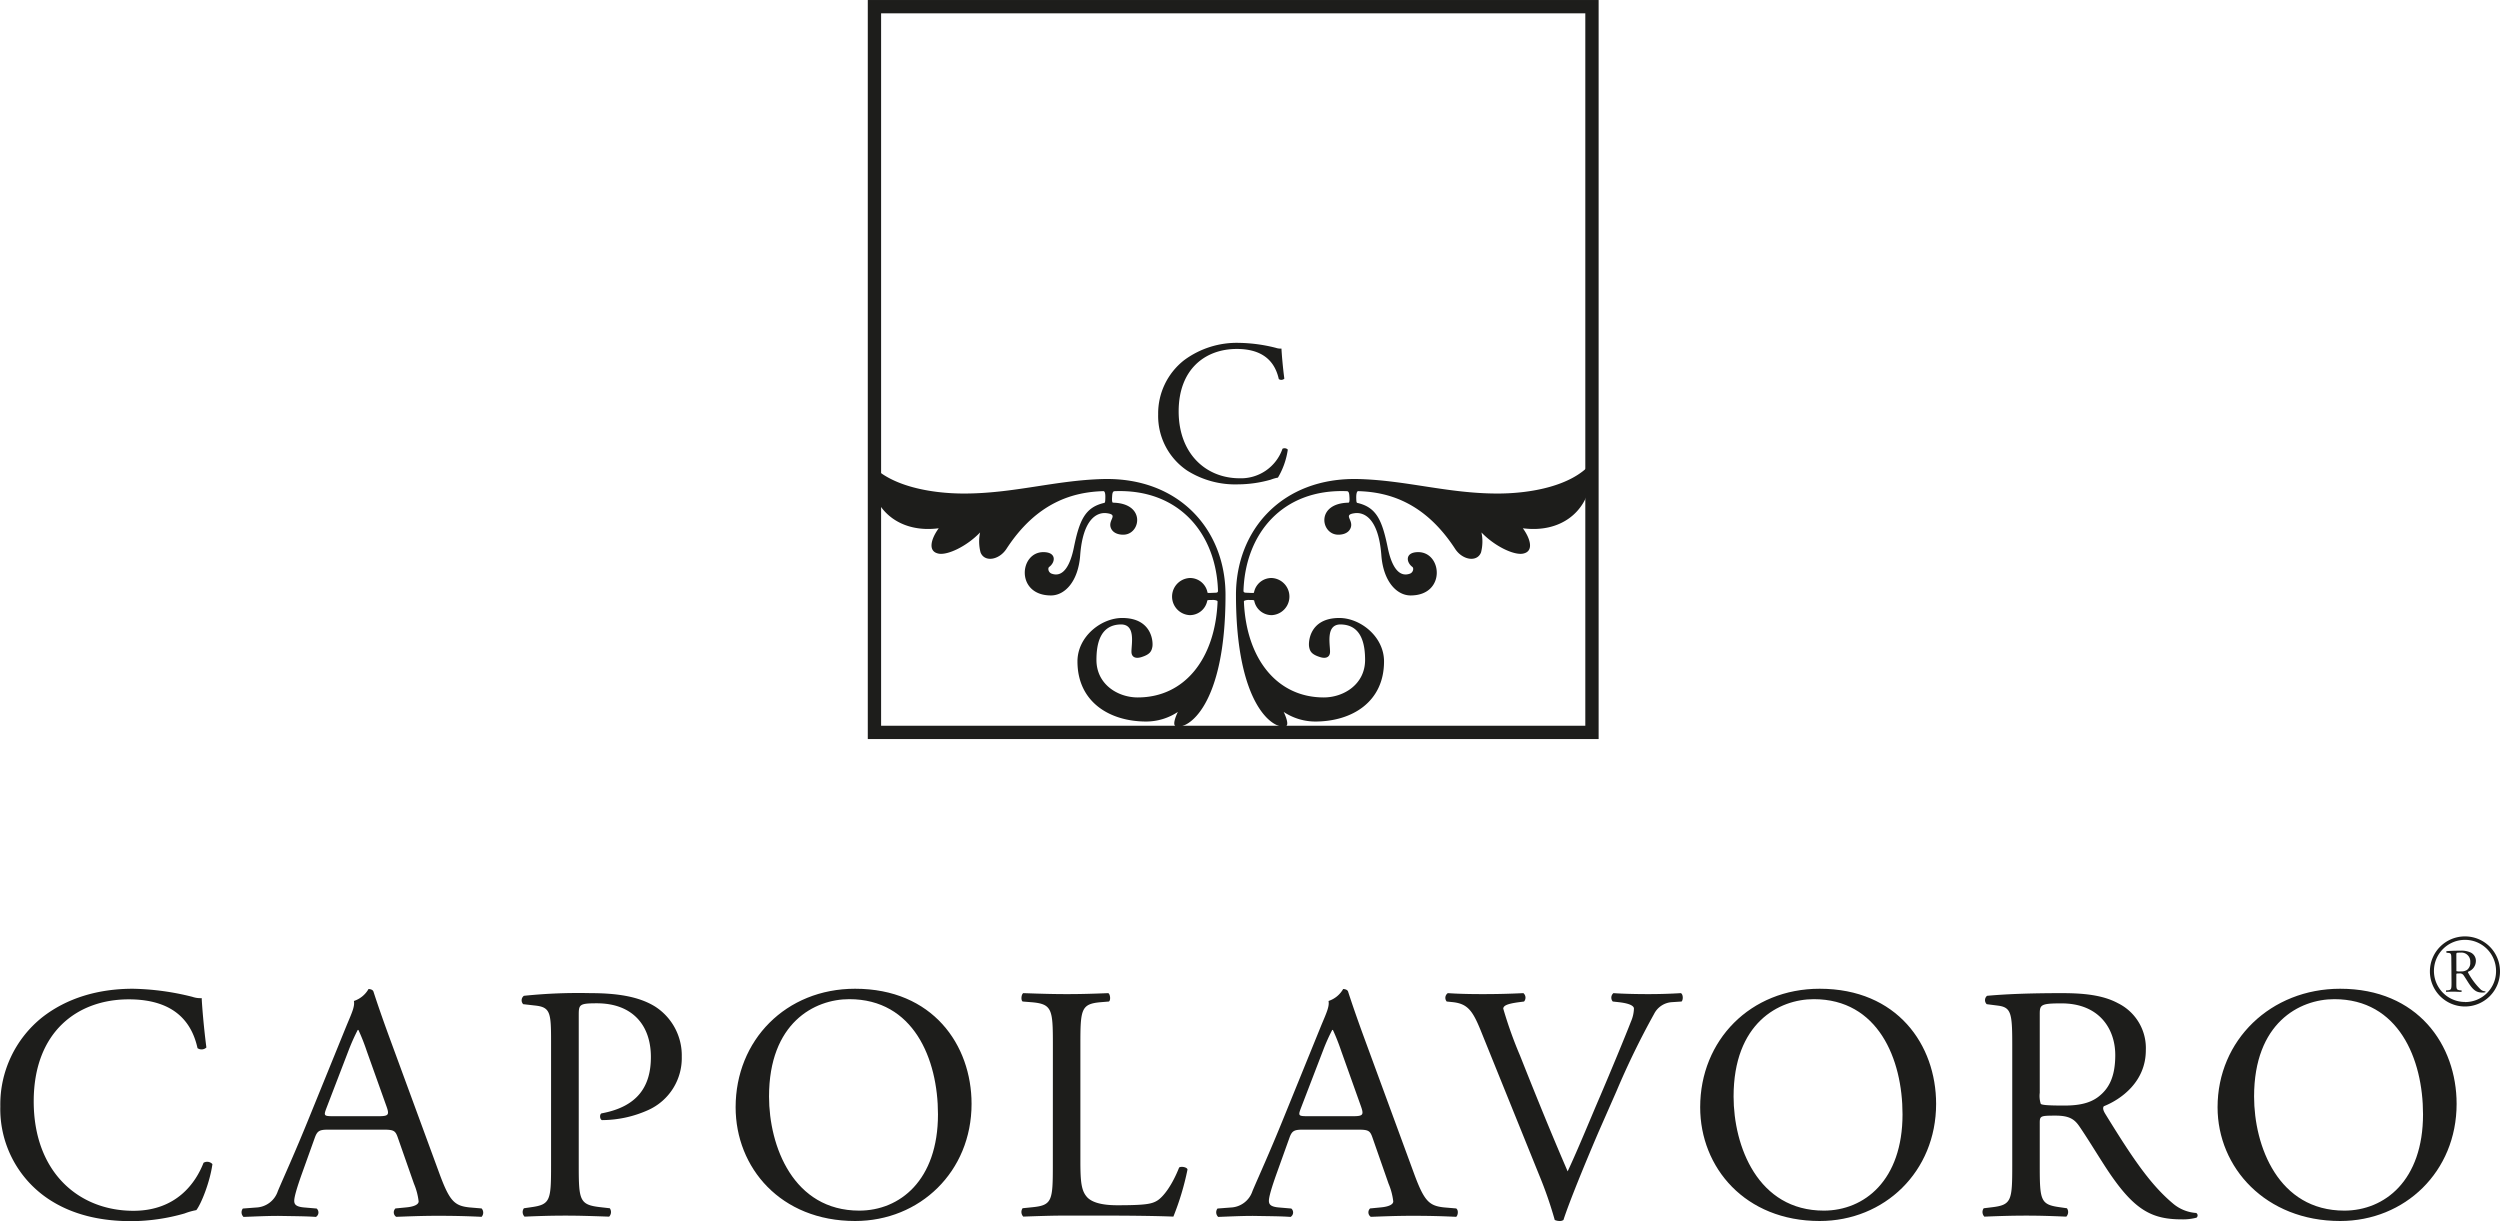 <svg id="Ebene_1" data-name="Ebene 1" xmlns="http://www.w3.org/2000/svg" width="198.79mm" height="97.09mm" viewBox="0 0 563.5 275.21"><defs><style>.cls-1{fill:#1d1d1b;}.cls-2{fill:none;stroke:#1d1d1b;stroke-miterlimit:10;stroke-width:3px;}</style></defs><path class="cls-1" d="M154.31,387.43c5.52-4.31,12.56-6.43,20.43-6.43a58.63,58.63,0,0,1,13.39,1.82,5.69,5.69,0,0,0,2.11.3c.08,1.74.46,6.51,1.06,11.12a1.58,1.58,0,0,1-2,.15c-1.13-5.14-4.54-11-15.51-11-11.57,0-21.41,7.34-21.41,23,0,15.88,10.07,24.66,22.47,24.66,9.76,0,14.07-6.36,15.81-10.82a1.59,1.59,0,0,1,2,.3c-.53,3.93-2.5,8.93-3.63,10.37a15.25,15.25,0,0,0-2.65.75,44.34,44.34,0,0,1-11.95,1.74c-6.81,0-13.32-1.36-18.84-5.07a24.38,24.38,0,0,1-10.74-20.8A25.14,25.14,0,0,1,154.31,387.43Z" transform="translate(-144.78 -158.14)"/><path class="cls-1" d="M275.23,420.79c0,7.95.15,8.93,5,9.46l2,.23a1.49,1.49,0,0,1-.15,1.89c-4.31-.15-6.81-.23-9.83-.23-3.18,0-5.91.08-9.23.23a1.45,1.45,0,0,1-.15-1.89l1.58-.23c4.39-.6,4.54-1.51,4.54-9.46V392.88c0-6.43-.15-7.72-3.55-8.09l-2.73-.31a1.26,1.26,0,0,1,.16-1.89,119.09,119.09,0,0,1,15-.6c6.28,0,11,.83,14.53,3a13.08,13.08,0,0,1,6.05,11.35,12.83,12.83,0,0,1-7.56,12,25.53,25.53,0,0,1-10.44,2.27c-.53-.23-.53-1.36-.08-1.52,8.17-1.51,11.12-6.12,11.12-12.7,0-7.34-4.31-12.11-12.18-12.11-4,0-4.08.3-4.08,2.72Z" transform="translate(-144.78 -158.14)"/><path class="cls-1" d="M310.59,407.71c0-15.13,11.34-26.71,26.93-26.71,17.47,0,26.25,12.64,26.25,25.95,0,15.28-11.65,26.4-26.25,26.4C320.72,433.35,310.59,421.32,310.59,407.71Zm45.61,1.59c0-12.49-5.52-25.95-20-25.95-7.87,0-18.08,5.37-18.08,21.94,0,11.19,5.45,25.72,20.35,25.72C347.58,431,356.2,424.2,356.2,409.3Z" transform="translate(-144.78 -158.14)"/><path class="cls-1" d="M478.46,390.23c-1.74-4.23-2.87-5.82-6.13-6.2l-1.46-.15a1.28,1.28,0,0,1,.25-1.89c2.2.15,4.62.22,7.87.22s6-.07,9.16-.22a1.33,1.33,0,0,1,.15,1.89l-1.14.15c-2.87.38-3.48.83-3.55,1.44a93.62,93.62,0,0,0,3.78,10.59c3.48,8.77,7,17.47,10.74,26.1,2.35-5,5.52-12.79,7.26-16.8,2.2-5.14,5.75-13.69,7-16.94a7.93,7.93,0,0,0,.68-2.95c0-.53-.76-1.14-3.4-1.44l-1.37-.15a1.32,1.32,0,0,1,.15-1.89c2.12.15,5,.22,7.87.22,2.5,0,4.84-.07,7.34-.22.53.3.53,1.51.15,1.89l-2.27.15a4.83,4.83,0,0,0-3.93,2.65,180.12,180.12,0,0,0-8.47,17.4l-4.09,9.3c-3,7-6.58,15.74-7.87,19.74a1.44,1.44,0,0,1-.83.23,2.82,2.82,0,0,1-1.13-.23,90.75,90.75,0,0,0-3.48-10.05Z" transform="translate(-144.78 -158.14)"/><path class="cls-1" d="M528,407.71c0-15.13,11.35-26.71,26.93-26.71,17.48,0,26.25,12.64,26.25,25.95,0,15.28-11.65,26.4-26.25,26.4C538.14,433.35,528,421.32,528,407.71Zm45.61,1.59c0-12.49-5.52-25.95-20-25.95-7.86,0-18.08,5.37-18.08,21.94,0,11.19,5.45,25.72,20.35,25.72C565,431,573.61,424.2,573.61,409.3Z" transform="translate(-144.78 -158.14)"/><path class="cls-1" d="M598.34,393.64c0-7.19-.23-8.48-3.33-8.85l-2.42-.31a1.26,1.26,0,0,1,.08-1.89c4.23-.38,9.45-.6,16.87-.6,4.69,0,9.15.38,12.63,2.27a11.27,11.27,0,0,1,6.28,10.59c0,7.19-5.68,11.12-9.46,12.63-.38.46,0,1.21.38,1.82,6,9.75,10.06,15.81,15.21,20.12a9,9,0,0,0,5.22,2.12.64.64,0,0,1,.07,1.06,12,12,0,0,1-3.33.38c-6.43,0-10.29-1.9-15.66-9.54-2-2.8-5.06-8-7.41-11.42-1.13-1.66-2.35-2.42-5.37-2.42-3.41,0-3.56.07-3.56,1.66v9.53c0,7.95.15,8.86,4.54,9.46l1.59.23a1.49,1.49,0,0,1-.15,1.89c-3.41-.15-6-.23-9-.23-3.18,0-5.9.08-9.46.23a1.47,1.47,0,0,1-.15-1.89l1.89-.23c4.39-.53,4.54-1.51,4.54-9.46Zm6.2,10.82a5.84,5.84,0,0,0,.23,2.49c.23.23,1.36.38,5.22.38,2.72,0,5.6-.3,7.79-2s3.78-4.23,3.78-9.38c0-6-3.7-11.65-12.1-11.65-4.69,0-4.92.3-4.92,2.42Z" transform="translate(-144.78 -158.14)"/><path class="cls-1" d="M644.62,407.71c0-15.13,12-26.71,27.63-26.71,17.47,0,26.25,12.64,26.25,25.95,0,15.28-11.65,26.4-26.25,26.4C655.46,433.35,644.62,421.32,644.62,407.71Zm46.31,1.59c0-12.49-5.52-25.95-20-25.95-7.87,0-18.08,5.37-18.08,21.94,0,11.19,5.45,25.72,20.35,25.72C682.31,431,690.93,424.2,690.93,409.3Z" transform="translate(-144.78 -158.14)"/><path class="cls-1" d="M454.17,414.65c-.57-1.67-.9-1.89-3.34-1.89h-12.3c-2,0-2.53.22-3.1,1.81l-2.85,7.95c-1.22,3.4-1.79,5.44-1.79,6.27s.4,1.37,2.36,1.52l2.69.23a1.17,1.17,0,0,1-.16,1.89c-2.12-.16-4.65-.16-8.48-.23-2.69,0-5.63.15-7.84.23a1.42,1.42,0,0,1-.16-1.89l3-.23a5.38,5.38,0,0,0,4.89-3.71c1.47-3.48,3.75-8.39,7.18-16.87l8.3-20.42c1.14-2.73,1.91-4.33,1.66-5.55a5.94,5.94,0,0,0,3.3-2.7s.92,0,1.11.59c1.08,3.33,2.34,6.9,3.56,10.23l11.17,30.41c2.37,6.5,3.43,7.64,6.93,8l2.7.23c.58.38.41,1.58,0,1.89-3.34-.16-6.19-.23-9.86-.23-3.92,0-7,.15-9.38.23a1.21,1.21,0,0,1-.16-1.89l2.36-.23c1.72-.15,2.86-.61,2.86-1.36a14.63,14.63,0,0,0-1.06-4ZM438,407.92c-.65,1.74-.57,1.81,1.71,1.81h10c2.36,0,2.52-.3,1.79-2.34l-4.4-12.33a49.07,49.07,0,0,0-1.88-4.77h-.16a43.39,43.39,0,0,0-2,4.46Z" transform="translate(-144.78 -158.14)"/><path class="cls-1" d="M234.48,414.65c-.57-1.67-.9-1.89-3.34-1.89h-12.3c-2,0-2.52.22-3.1,1.81l-2.85,7.95c-1.22,3.4-1.79,5.44-1.79,6.27s.4,1.37,2.36,1.52l2.69.23a1.17,1.17,0,0,1-.16,1.89c-2.12-.16-4.65-.16-8.48-.23-2.69,0-5.63.15-7.83.23a1.4,1.4,0,0,1-.16-1.89l3-.23a5.37,5.37,0,0,0,4.89-3.71c1.47-3.48,3.75-8.39,7.18-16.87l8.3-20.42c1.14-2.73,1.91-4.33,1.66-5.55a5.94,5.94,0,0,0,3.3-2.7s.92,0,1.11.59c1.08,3.33,2.34,6.9,3.56,10.23l11.17,30.41c2.37,6.5,3.43,7.64,6.93,8l2.71.23a1.4,1.4,0,0,1,0,1.89c-3.35-.16-6.2-.23-9.87-.23-3.91,0-7,.15-9.38.23a1.21,1.21,0,0,1-.16-1.89l2.36-.23c1.72-.15,2.86-.61,2.86-1.36a14.63,14.63,0,0,0-1.06-4Zm-16.13-6.73c-.65,1.74-.57,1.81,1.71,1.81h10c2.36,0,2.53-.3,1.79-2.34l-4.4-12.33a46.61,46.61,0,0,0-1.88-4.77h-.16a45.91,45.91,0,0,0-2,4.46Z" transform="translate(-144.78 -158.14)"/><path class="cls-1" d="M382.1,393.56c0-7.94-.15-9.15-4.92-9.53l-1.89-.15c-.45-.3-.3-1.67.15-1.89,4.24.15,6.81.22,9.83.22s5.53-.07,9.31-.22c.45.22.6,1.59.15,1.89l-1.82.15c-4.46.38-4.61,1.59-4.61,9.53v26.33c0,4.76.23,6.73,1.59,8.17.83.83,2.57,1.74,6.72,1.74,6.43,0,7.73-.3,8.94-1,1.51-.9,3.48-3.63,5-7.49.45-.37,1.89-.07,1.89.46a60.6,60.6,0,0,1-3.18,10.59c-3.86-.15-9.23-.23-17-.23h-7c-3.17,0-5.59.08-9.83.23a1.48,1.48,0,0,1-.15-1.89l2.27-.23c4.39-.45,4.54-1.51,4.54-9.46Z" transform="translate(-144.78 -158.14)"/><path class="cls-1" d="M411.66,239.34a19.93,19.93,0,0,1,12.48-3.92,35.65,35.65,0,0,1,8.18,1.11,3.42,3.42,0,0,0,1.3.18c.05,1.06.28,4,.65,6.78a1,1,0,0,1-1.25.09c-.7-3.14-2.77-6.79-9.47-6.79-7.08,0-13.1,4.53-13.1,14.07s6.15,15.08,13.74,15.08a9.89,9.89,0,0,0,9.66-6.65,1,1,0,0,1,1.2.19,17.15,17.15,0,0,1-2.22,6.31,8.74,8.74,0,0,0-1.61.46,27.31,27.31,0,0,1-7.3,1.06,20.32,20.32,0,0,1-11.53-3.09,14.84,14.84,0,0,1-6.56-12.67A15.25,15.25,0,0,1,411.66,239.34Z" transform="translate(-144.78 -158.14)"/><path class="cls-1" d="M341.06,262.74c4.38,4.95,13.48,6.64,21,6.64,11.2,0,20.63-3,31.44-3.27,17-.38,27.52,11.38,27.51,26.14,0,25.07-8.57,30.43-11.2,29.59-1-.32.46-3.24.46-3.24a12.89,12.89,0,0,1-7.12,2.17c-8.26,0-15.51-4.4-15.51-13.55,0-5.61,5.36-9.79,10.08-9.79,6.73,0,7,5.39,6.81,6.47s-.59,1.76-2.48,2.35c-1.34.42-2.24,0-2.24-1.23,0-1.8,1-6.22-2.45-6.13-4.73.11-5.44,4.59-5.44,8,0,5.49,4.81,8.45,9.3,8.45,10.56,0,17.45-8.7,18-21.51a.3.3,0,0,0-.13-.3,2.54,2.54,0,0,0-1.08-.16c-.62,0-1.08,0-1.11.15a4,4,0,0,1-3.95,3.27,4.19,4.19,0,0,1,0-8.37,4,4,0,0,1,4,3.27c0,.15.53.1,1.18.07s1,0,1.08-.16a.35.35,0,0,0,.11-.21c-.37-13-8.82-23.12-23.3-22.54-.54,0-.54.8-.58,1.42s0,1.17.22,1.17c7.23.15,6.3,6.75,2.71,7.19-.88.11-2.75-.06-3.25-1.63-.54-1.76,1.82-2.84-.87-3.19-2.15-.28-5.39,1.2-6,9.54-.45,5.87-3.46,9-6.58,9-8.09,0-7.15-10-1.51-9.76,2.81.11,2.48,2.33,1.11,3.33-.36.26-.23,1.23.55,1.52,2.78,1,4.27-2.27,5-5.85,1.26-6.19,2.53-9.11,6.86-10.1.22-.05.22-.47.24-1.08s0-1.58-.44-1.57c-6.62.19-14.92,2.36-21.84,13-1.7,2.6-5,3.06-5.85.79a9.88,9.88,0,0,1-.1-4.48c-3,3.13-7.28,5.15-9.32,4.78-2.6-.48-1.68-3.44,0-5.72-8.65,1.11-14.17-3.82-15.16-10Z" transform="translate(-144.78 -158.14)"/><path class="cls-1" d="M503.28,262.74c-4.38,4.95-13.47,6.64-20.95,6.64-11.21,0-20.63-3-31.45-3.27-17-.38-27.52,11.38-27.51,26.14,0,25.07,8.58,30.43,11.21,29.59,1-.32-.46-3.24-.46-3.24a12.87,12.87,0,0,0,7.11,2.17c8.27,0,15.51-4.4,15.51-13.55,0-5.61-5.36-9.79-10.07-9.79-6.73,0-7,5.39-6.82,6.47s.59,1.76,2.49,2.35c1.33.42,2.23,0,2.23-1.23,0-1.8-1-6.22,2.46-6.13,4.73.11,5.44,4.59,5.44,8,0,5.49-4.82,8.45-9.31,8.45-10.55,0-17.44-8.7-18-21.51a.28.28,0,0,1,.12-.3,2.63,2.63,0,0,1,1.09-.16c.61,0,1.07,0,1.11.15a4,4,0,0,0,3.95,3.27,4.19,4.19,0,0,0,0-8.37,4,4,0,0,0-4,3.27c0,.15-.52.1-1.17.07s-.95,0-1.08-.16a.33.33,0,0,1-.12-.21c.38-13,8.83-23.12,23.31-22.54.54,0,.54.8.58,1.42s0,1.17-.22,1.17c-7.23.15-6.3,6.75-2.71,7.19.88.11,2.75-.06,3.24-1.63.55-1.76-1.81-2.84.88-3.19,2.15-.28,5.39,1.2,6,9.54.46,5.87,3.47,9,6.59,9,8.08,0,7.14-10,1.51-9.76-2.82.11-2.48,2.33-1.11,3.33.35.26.22,1.23-.55,1.52-2.79,1-4.27-2.27-5-5.85-1.27-6.19-2.53-9.11-6.87-10.1-.21-.05-.21-.47-.23-1.08s.05-1.58.44-1.57c6.62.19,14.91,2.36,21.84,13,1.69,2.6,5,3.06,5.85.79a9.87,9.87,0,0,0,.09-4.48c3,3.13,7.29,5.15,9.33,4.78,2.6-.48,1.67-3.44,0-5.72,8.65,1.11,14.16-3.82,15.15-10Z" transform="translate(-144.78 -158.14)"/><rect class="cls-2" x="197.1" y="1.5" width="161.73" height="163.58"/><path class="cls-1" d="M697.31,374.56c0-1.32,0-1.56-.61-1.63l-.45-.05c-.1-.07-.1-.3,0-.35.78-.07,1.74-.11,3.1-.11a4.91,4.91,0,0,1,2.33.42,2.06,2.06,0,0,1,1.16,2,2.58,2.58,0,0,1-1.75,2.32c-.07.09,0,.23.07.34a15.36,15.36,0,0,0,2.8,3.7,1.63,1.63,0,0,0,1,.39.13.13,0,0,1,0,.2,2.26,2.26,0,0,1-.61.07c-1.19,0-1.9-.35-2.89-1.76-.36-.51-.93-1.47-1.36-2.1a1,1,0,0,0-1-.45c-.63,0-.66,0-.66.31v1.75c0,1.47,0,1.63.84,1.75l.29,0a.26.26,0,0,1,0,.35c-.62,0-1.1-.05-1.65-.05s-1.09,0-1.75.05a.27.27,0,0,1,0-.35l.35,0c.8-.1.83-.28.83-1.75Zm1.14,2c0,.26,0,.41,0,.47a2.78,2.78,0,0,0,1,.06,2.29,2.29,0,0,0,1.43-.36,2,2,0,0,0,.7-1.72,2,2,0,0,0-2.23-2.15c-.86,0-.91,0-.91.45Z" transform="translate(-144.78 -158.14)"/><path class="cls-1" d="M700.39,369.2a7.9,7.9,0,1,0,7.89,7.89A7.89,7.89,0,0,0,700.39,369.2Zm0,14.78a7,7,0,1,1,7-7A6.95,6.95,0,0,1,700.38,384Z" transform="translate(-144.78 -158.14)"/></svg>